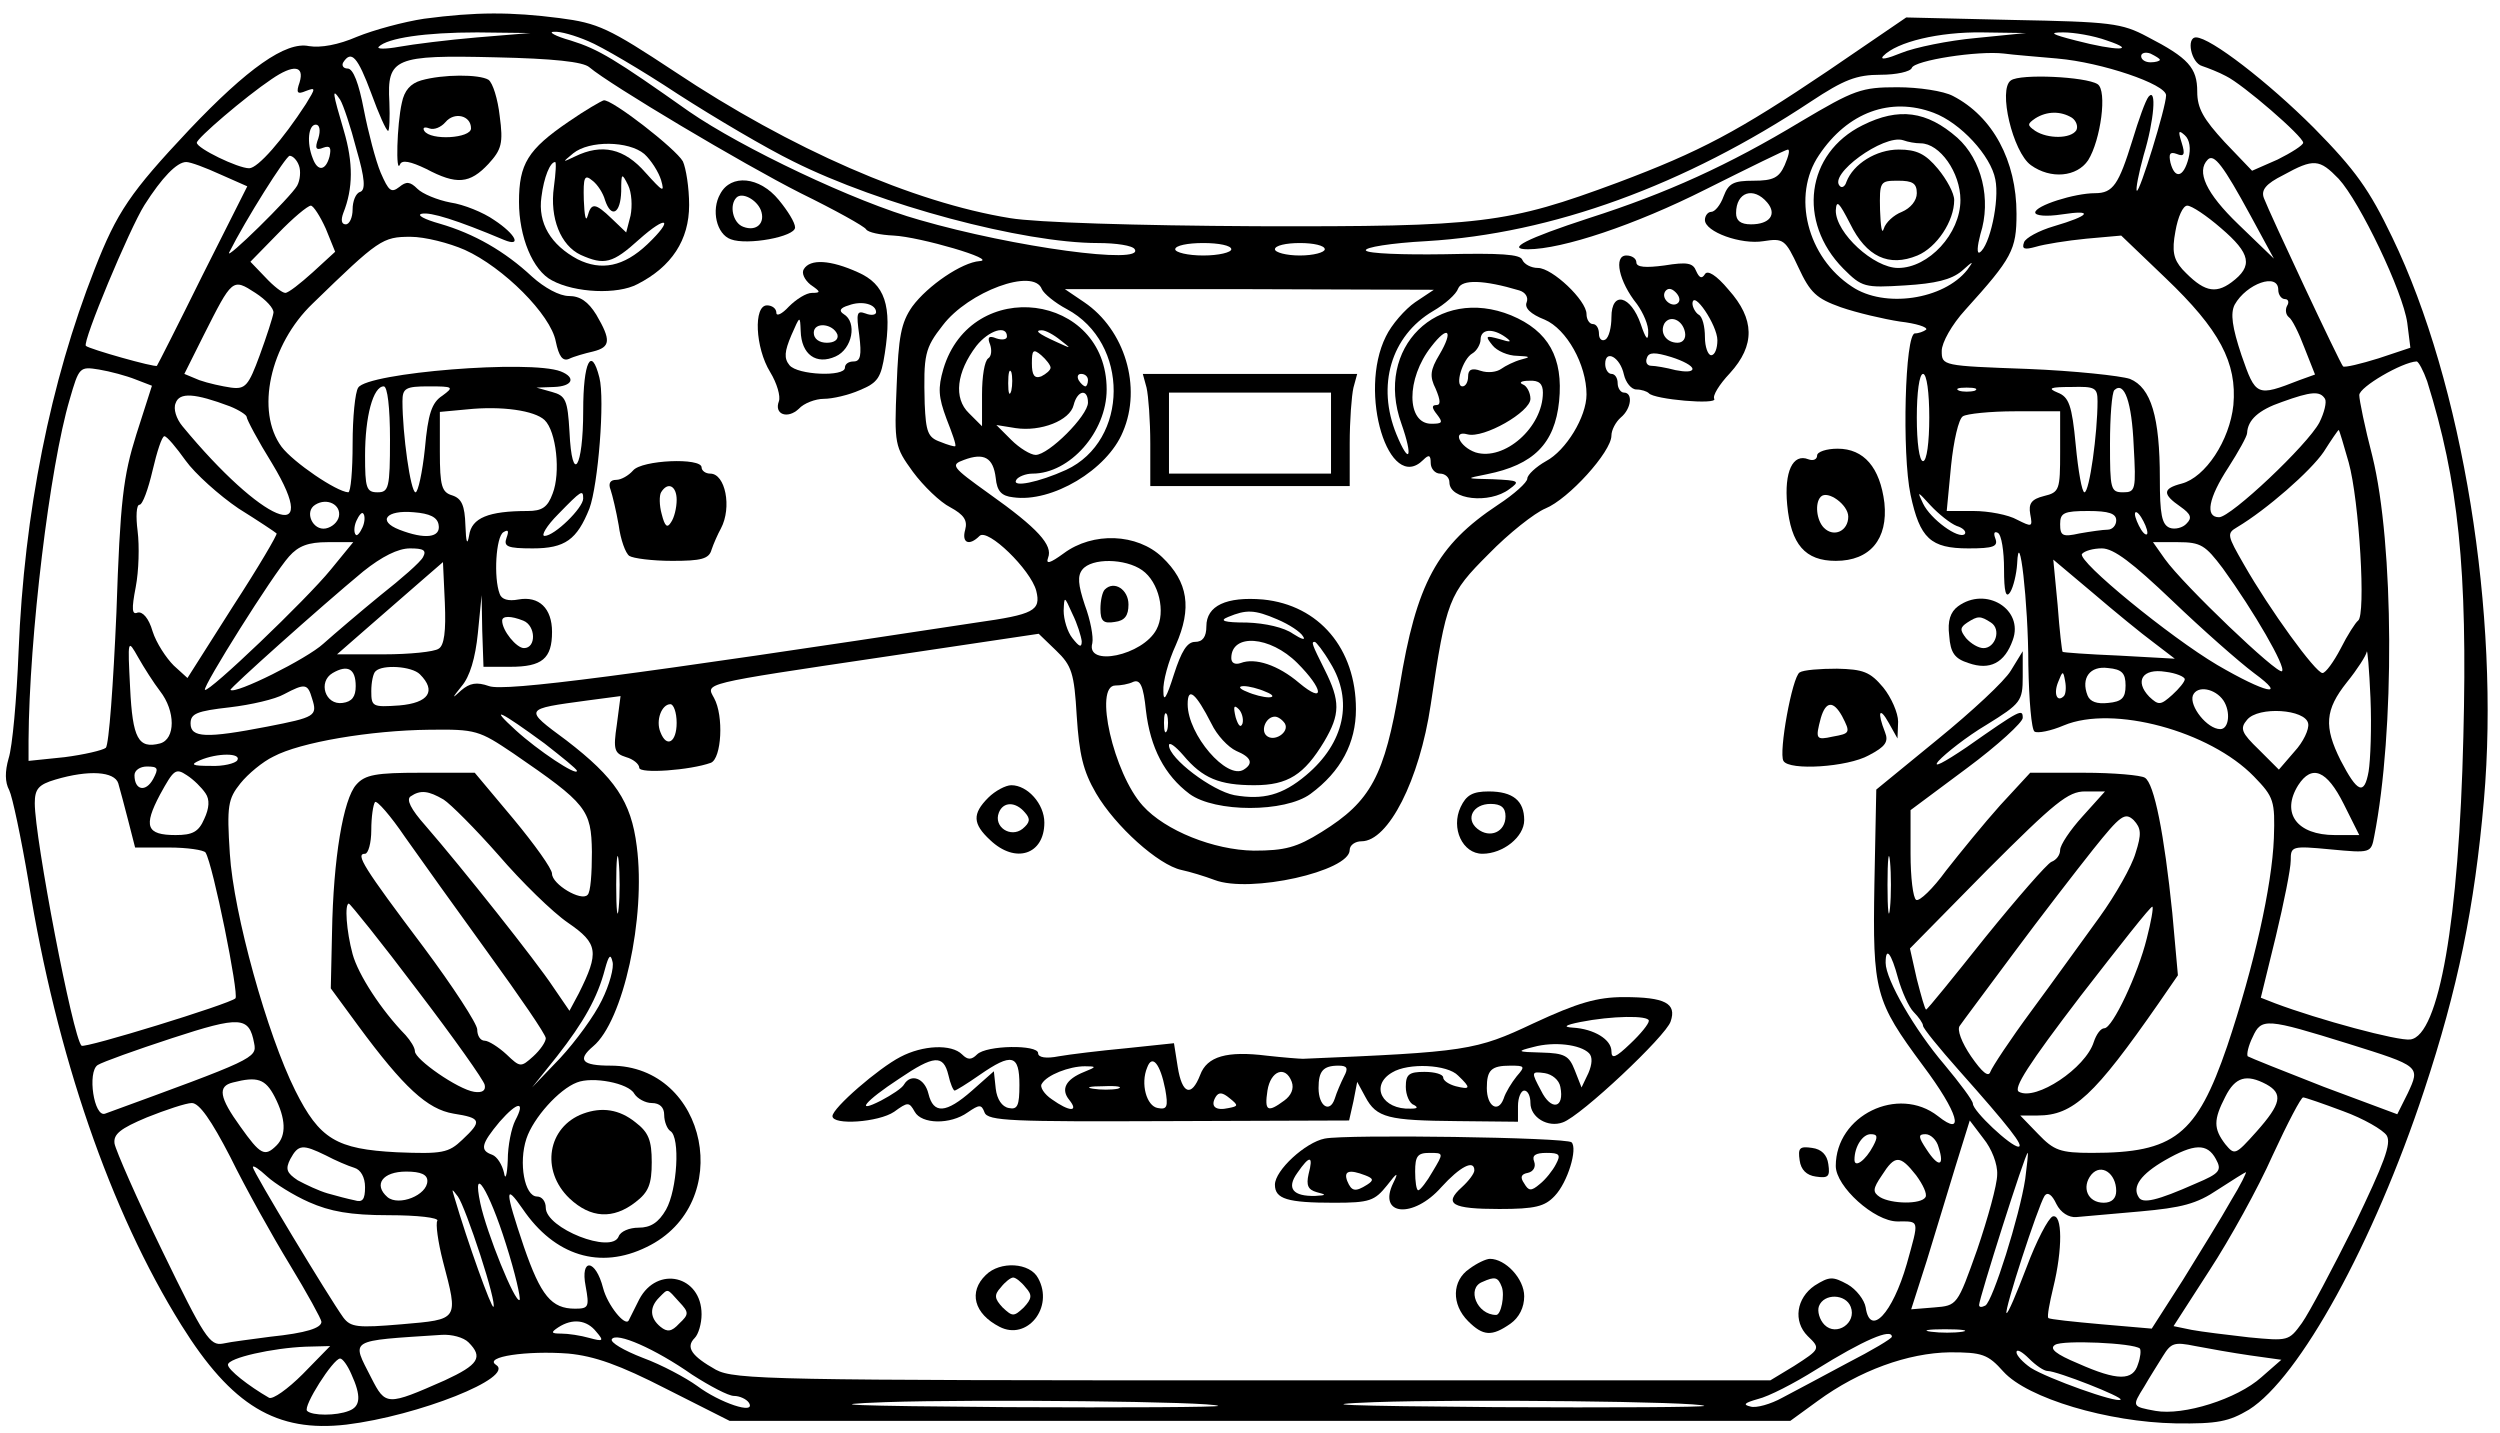 <?xml version="1.0" encoding="UTF-8" standalone="yes"?>
<svg version="1.0" xmlns="http://www.w3.org/2000/svg" width="300pt" height="172pt" viewBox="0 0 400 230" preserveAspectRatio="xMidYMid meet">
  <g transform="translate(0,230) scale(0.1,-0.1)" fill="#000000" stroke="none">
    <path d="M675 2270 c-33 -5 -81 -18 -108 -29 -30 -13 -58 -18 -77 -15 -37 8
-99 -36 -192 -134 -95 -101 -116 -132 -152 -224 -71 -181 -113 -390 -122 -613
-3 -77 -10 -154 -16 -172 -6 -21 -6 -38 1 -51 5 -10 19 -76 31 -147 45 -278
131 -528 245 -711 81 -130 153 -173 265 -160 115 14 272 76 240 96 -20 13 50
23 116 18 42 -4 82 -18 158 -57 l101 -51 851 0 851 0 44 32 c67 49 145 77 212
78 52 0 61 -3 86 -31 39 -43 168 -81 276 -83 68 -1 86 3 118 22 81 51 200 267
281 512 54 163 81 294 96 466 26 297 -34 669 -147 903 -37 77 -59 108 -126
176 -73 73 -166 145 -189 145 -16 0 -8 -41 10 -46 9 -3 27 -10 38 -16 27 -13
124 -97 124 -107 0 -4 -19 -16 -41 -27 l-41 -18 -44 46 c-34 37 -44 54 -44 81
0 38 -14 54 -80 88 -41 22 -59 24 -216 27 l-171 4 -126 -86 c-144 -97 -204
-129 -337 -179 -178 -66 -217 -71 -580 -70 -192 1 -354 6 -395 13 -155 25
-352 111 -538 235 -106 70 -123 78 -185 86 -78 10 -134 10 -217 -1z m85 -30
c-47 -4 -103 -11 -125 -15 -22 -4 -37 -4 -33 0 14 14 74 23 158 23 l85 -1 -85
-7z m178 -6 c20 -8 85 -46 144 -85 59 -38 142 -87 185 -108 140 -70 369 -131
489 -131 29 0 56 -4 59 -10 16 -25 -193 3 -345 47 -104 29 -286 116 -370 174
-119 84 -145 100 -190 114 -25 7 -37 14 -27 14 10 1 34 -6 55 -15z m2227 5
c-44 -4 -98 -15 -120 -24 -22 -9 -35 -12 -29 -5 22 23 90 39 159 38 l70 -1
-80 -8z m210 -4 c51 -17 15 -17 -50 0 -39 10 -44 13 -20 13 17 0 48 -5 70 -13z
m-79 -29 c70 -6 174 -41 174 -59 0 -19 -43 -158 -47 -153 -2 2 3 28 11 57 17
56 21 109 8 94 -5 -6 -16 -37 -26 -70 -22 -71 -31 -85 -60 -85 -33 0 -96 -20
-96 -31 0 -5 17 -7 43 -3 52 8 45 -2 -13 -19 -24 -7 -46 -19 -48 -26 -4 -11 1
-12 19 -7 13 4 50 10 81 13 l56 5 71 -68 c87 -83 115 -136 109 -204 -6 -57
-45 -116 -83 -126 -31 -8 -31 -17 -2 -37 17 -12 19 -18 10 -27 -6 -7 -19 -10
-27 -7 -13 5 -16 22 -16 79 0 99 -14 146 -48 160 -15 5 -89 13 -164 16 -137 5
-138 5 -138 29 0 13 16 42 38 66 75 83 82 96 82 154 0 85 -38 156 -102 189
-15 8 -55 14 -89 14 -58 0 -69 -4 -155 -55 -116 -70 -215 -115 -340 -155 -101
-33 -134 -50 -98 -50 55 0 172 39 285 96 70 35 129 64 132 64 4 0 1 -11 -5
-25 -9 -20 -18 -25 -50 -25 -32 0 -40 -4 -48 -25 -5 -14 -14 -25 -20 -25 -5 0
-10 -6 -10 -13 0 -19 58 -40 94 -34 32 5 35 3 56 -42 19 -41 29 -50 68 -64 26
-9 69 -19 95 -23 26 -3 45 -9 42 -13 -4 -3 -12 -6 -18 -6 -16 0 -21 -193 -7
-259 15 -70 32 -86 93 -86 40 0 48 3 43 16 -3 8 -2 12 4 9 6 -3 10 -30 10 -58
0 -37 3 -48 10 -37 5 8 10 29 11 45 3 66 18 -62 18 -162 1 -56 5 -104 10 -107
5 -3 26 1 47 10 79 33 234 -9 305 -82 32 -33 34 -39 32 -99 -3 -77 -32 -206
-75 -334 -49 -143 -85 -171 -217 -171 -51 0 -61 4 -86 30 l-29 30 28 0 c57 0
91 32 194 180 l31 45 -9 100 c-13 127 -29 208 -44 217 -6 4 -50 8 -98 8 l-86
0 -48 -52 c-26 -29 -65 -77 -87 -105 -21 -29 -43 -50 -48 -47 -5 3 -9 36 -9
74 l0 70 90 67 c50 37 90 74 90 81 0 15 -3 14 -90 -47 -37 -25 -56 -35 -45
-22 11 12 45 39 77 58 55 34 58 38 58 77 l0 41 -19 -31 c-10 -17 -63 -66 -117
-110 l-99 -81 -3 -151 c-3 -174 1 -188 78 -292 57 -76 68 -116 24 -81 -64 50
-164 1 -164 -80 0 -33 62 -89 99 -89 36 0 35 4 15 -68 -23 -80 -59 -118 -66
-70 -2 12 -15 29 -29 37 -24 13 -29 13 -53 -2 -29 -20 -35 -57 -11 -81 21 -20
20 -21 -22 -48 l-38 -23 -830 0 c-770 0 -832 1 -862 17 -39 22 -49 36 -34 51
6 6 11 23 11 38 0 62 -71 79 -100 24 -8 -16 -16 -32 -17 -34 -6 -10 -34 25
-41 52 -12 47 -37 49 -28 3 6 -33 5 -36 -17 -36 -38 0 -55 21 -82 99 -31 92
-31 103 -2 61 51 -75 124 -98 199 -61 143 69 98 291 -58 291 -46 0 -54 9 -28
31 48 40 85 206 70 321 -9 72 -35 110 -113 170 -69 51 -69 50 34 64 l53 7 -6
-46 c-6 -40 -4 -46 15 -52 11 -3 21 -11 21 -17 0 -10 82 -4 115 8 17 7 21 75
5 104 -13 24 -23 22 273 66 l248 37 28 -27 c25 -24 29 -36 33 -105 4 -61 10
-88 31 -124 31 -53 100 -115 137 -123 14 -3 37 -10 53 -16 57 -22 217 14 217
48 0 8 9 14 19 14 43 0 93 98 111 219 25 169 29 178 93 242 32 33 74 66 91 73
37 15 106 91 106 117 0 9 7 22 15 29 17 14 20 40 5 40 -5 0 -10 7 -10 15 0 8
-4 15 -10 15 -5 0 -10 7 -10 16 0 24 24 11 30 -17 3 -13 12 -24 20 -24 8 0 17
-3 20 -6 8 -10 111 -19 105 -9 -3 5 8 23 25 41 41 45 40 87 -2 134 -20 24 -34
32 -38 25 -5 -8 -9 -6 -14 5 -5 13 -14 15 -51 9 -30 -4 -45 -3 -45 5 0 6 -7
11 -16 11 -21 0 -12 -42 17 -78 10 -14 19 -34 18 -46 0 -14 -4 -10 -12 14 -16
46 -47 54 -47 11 0 -16 -4 -33 -10 -36 -5 -3 -10 1 -10 9 0 9 -4 16 -10 16 -5
0 -10 7 -10 16 0 22 -55 74 -78 74 -11 0 -22 6 -25 13 -3 9 -35 11 -125 9 -66
-1 -123 1 -126 6 -3 5 41 12 97 15 202 12 415 90 617 224 53 35 73 43 112 43
25 0 48 5 50 11 4 12 106 28 148 23 14 -2 53 -5 86 -8z m164 -2 c0 -2 -7 -4
-15 -4 -8 0 -15 4 -15 10 0 5 7 7 15 4 8 -4 15 -8 15 -10z m-2870 -54 c12 -33
24 -60 27 -60 2 0 3 21 2 46 -4 71 8 76 171 72 91 -2 140 -7 150 -16 33 -28
246 -155 339 -202 55 -27 102 -53 105 -58 3 -5 23 -9 44 -10 42 -2 169 -39
138 -41 -28 -2 -83 -39 -108 -73 -18 -26 -22 -48 -25 -127 -4 -94 -3 -98 26
-138 17 -23 44 -49 60 -57 22 -12 28 -21 24 -36 -6 -21 6 -27 23 -10 13 13 82
-54 91 -88 8 -32 -4 -38 -96 -51 -558 -85 -757 -111 -782 -102 -20 7 -31 5
-45 -7 -15 -14 -15 -13 1 7 13 15 22 45 26 85 l6 61 1 -57 2 -58 43 0 c51 0
67 13 67 56 0 38 -21 58 -54 52 -16 -3 -27 0 -30 9 -10 26 -6 92 6 99 8 5 9 2
5 -9 -5 -14 1 -17 42 -17 52 0 71 14 91 64 14 38 25 175 16 210 -13 52 -26 25
-26 -53 0 -93 -18 -120 -22 -34 -3 51 -6 58 -28 64 l-25 7 28 1 c30 1 36 15
11 25 -49 19 -310 -2 -325 -26 -5 -7 -9 -48 -9 -90 0 -43 -3 -78 -7 -78 -19 1
-88 48 -107 73 -42 57 -19 164 50 230 106 103 112 107 157 107 23 0 62 -10 87
-21 62 -28 138 -104 146 -147 5 -24 11 -32 21 -28 8 4 26 9 39 12 28 7 29 18
5 59 -13 21 -26 30 -44 30 -15 0 -39 13 -59 31 -44 41 -93 69 -148 85 -25 7
-38 14 -29 16 14 3 56 -10 132 -42 29 -12 19 9 -16 32 -17 12 -49 25 -70 28
-21 4 -45 14 -53 22 -12 12 -18 12 -29 3 -13 -10 -17 -7 -30 23 -8 19 -20 65
-27 101 -8 42 -17 66 -26 66 -7 0 -10 5 -7 10 13 20 23 9 45 -50z m-115 18
c-6 -17 -4 -20 10 -14 16 6 16 5 0 -21 -37 -57 -77 -103 -91 -103 -18 0 -84
32 -84 41 0 7 77 73 120 102 35 24 53 22 45 -5z m91 -107 c14 -48 15 -66 6
-69 -7 -2 -12 -15 -12 -28 0 -13 -5 -24 -11 -24 -7 0 -8 7 -4 18 16 40 16 81
1 132 -18 61 -20 71 -6 50 5 -8 17 -44 26 -79z m2531 58 c43 -16 92 -69 99
-107 7 -34 -9 -107 -25 -117 -5 -3 -4 10 1 29 18 56 2 120 -37 155 -49 43 -94
49 -152 20 -91 -45 -105 -155 -31 -230 30 -30 34 -31 99 -27 49 3 74 9 91 23
19 17 20 17 9 2 -38 -48 -133 -62 -185 -27 -72 47 -97 146 -53 211 46 69 115
94 184 68z m-2592 -41 c-6 -16 -4 -20 8 -15 11 4 13 0 10 -14 -6 -23 -19 -25
-27 -3 -10 25 -7 54 5 54 6 0 8 -9 4 -22z m3001 -32 c-8 -31 -22 -34 -29 -7
-3 14 -1 18 10 14 12 -5 14 -1 8 18 -6 19 -5 21 5 12 8 -7 10 -22 6 -37z
m-430 24 c31 0 64 -47 64 -91 0 -54 -51 -109 -100 -109 -39 0 -100 56 -100 92
1 18 5 14 23 -21 26 -53 62 -70 108 -51 31 13 59 55 59 89 0 11 -12 33 -26 50
-20 24 -34 31 -63 31 -36 0 -73 -23 -84 -52 -2 -7 -7 -10 -10 -7 -21 18 70 84
101 74 8 -3 20 -5 28 -5z m-2602 -36 c3 -8 2 -23 -3 -32 -10 -18 -117 -123
-109 -107 26 52 91 155 97 155 5 0 12 -7 15 -16z m3131 -79 l38 -70 -57 55
c-52 50 -68 85 -49 104 10 10 25 -10 68 -89z m-3257 65 l43 -19 -72 -143 c-39
-79 -72 -144 -73 -145 -3 -3 -109 27 -114 32 -6 6 70 188 94 226 28 44 52 69
67 69 7 0 31 -9 55 -20z m3399 -7 c34 -37 103 -181 110 -231 l5 -40 -51 -17
c-29 -9 -54 -15 -57 -13 -5 5 -118 246 -127 270 -5 13 3 23 31 37 49 27 58 26
89 -6z m-677 -23 c0 -12 -10 -24 -24 -30 -13 -5 -26 -17 -29 -27 -3 -10 -5 3
-6 30 -1 46 0 47 29 47 23 0 30 -4 30 -20z m-240 -15 c16 -19 4 -35 -26 -35
-17 0 -24 6 -24 18 0 34 28 43 50 17z m-2313 -42 l15 -37 -36 -33 c-20 -18
-39 -33 -44 -33 -5 0 -19 11 -32 25 l-24 25 44 45 c24 25 48 45 53 45 4 0 15
-17 24 -37z m3041 1 c48 -41 52 -61 17 -87 -27 -20 -46 -14 -79 21 -14 16 -17
29 -11 61 4 23 12 41 19 41 7 0 31 -16 54 -36z m-1588 -34 c0 -5 -20 -10 -45
-10 -25 0 -45 5 -45 10 0 6 20 10 45 10 25 0 45 -4 45 -10z m150 0 c0 -5 -18
-10 -40 -10 -22 0 -40 5 -40 10 0 6 18 10 40 10 22 0 40 -4 40 -10z m-1687
-102 c-1 -7 -11 -38 -22 -68 -18 -49 -23 -55 -46 -52 -14 2 -37 7 -51 12 l-24
10 31 62 c46 91 46 92 83 68 17 -11 30 -25 29 -32z m1233 38 c3 -7 21 -22 40
-32 101 -54 100 -211 -1 -258 -44 -20 -88 -29 -80 -16 3 5 15 10 26 10 60 0
119 67 119 135 0 155 -217 183 -262 33 -9 -31 -8 -45 5 -80 9 -23 16 -42 14
-44 -1 -1 -12 2 -24 7 -20 7 -23 16 -25 61 -2 79 0 89 29 126 41 54 146 93
159 58z m766 -2 c10 -3 15 -11 12 -19 -4 -9 6 -19 29 -28 35 -15 67 -72 67
-120 0 -36 -33 -90 -65 -107 -16 -9 -30 -22 -30 -28 0 -6 -21 -25 -47 -42 -98
-65 -131 -126 -158 -292 -24 -143 -46 -184 -125 -233 -40 -25 -59 -30 -109
-30 -64 1 -142 32 -178 72 -47 52 -79 193 -44 193 8 0 21 2 29 6 11 4 16 -7
20 -46 7 -60 30 -104 70 -134 41 -30 153 -30 194 0 49 36 73 82 73 136 0 97
-59 167 -149 176 -59 5 -91 -10 -91 -43 0 -17 -6 -25 -18 -25 -13 0 -22 -15
-34 -52 -12 -38 -17 -46 -17 -27 -1 15 8 48 20 74 26 59 20 101 -22 141 -40
38 -111 41 -158 6 -22 -16 -29 -18 -25 -7 8 20 -16 47 -95 103 -60 43 -62 46
-40 54 32 12 47 4 51 -29 2 -21 9 -29 28 -31 62 -9 151 44 176 105 31 72 3
164 -62 208 l-31 21 296 0 296 -1 -30 -20 c-16 -11 -38 -36 -47 -55 -45 -90 5
-253 60 -198 9 9 12 8 12 -5 0 -9 7 -17 15 -17 8 0 15 -6 15 -14 0 -28 64 -35
96 -11 18 13 16 14 -26 16 -45 1 -45 1 -10 8 75 15 109 49 116 117 7 70 -17
113 -77 138 -118 48 -220 -52 -176 -174 19 -54 13 -68 -8 -17 -32 78 -9 158
59 198 19 11 37 27 40 36 6 15 41 14 98 -3z m1218 1 c0 -8 5 -15 11 -15 5 0 7
-5 3 -11 -3 -6 -2 -14 3 -18 5 -3 16 -25 25 -49 l17 -43 -25 -9 c-69 -27 -70
-26 -93 40 -15 45 -18 67 -11 81 19 34 70 52 70 24z m-963 -21 c-9 -9 -28 6
-21 18 4 6 10 6 17 -1 6 -6 8 -13 4 -17z m63 -60 c0 -13 -4 -24 -10 -24 -5 0
-10 13 -10 29 0 17 -4 33 -10 36 -5 3 -10 12 -10 18 1 23 40 -35 40 -59z m-52
13 c2 -10 -3 -17 -12 -17 -18 0 -29 16 -21 31 9 14 29 6 33 -14z m-1088 -7 c0
-5 -8 -6 -17 -3 -12 5 -15 2 -10 -10 3 -9 2 -19 -3 -22 -6 -4 -10 -29 -10 -58
l0 -51 -21 21 c-25 24 -20 66 12 108 20 25 49 34 49 15z m86 -6 c18 -14 18
-14 -6 -3 -31 14 -36 19 -24 19 6 0 19 -7 30 -16z m608 -23 c-15 -25 -16 -35
-6 -55 8 -19 8 -26 1 -26 -8 0 -7 -5 1 -15 10 -13 9 -15 -9 -15 -40 0 -41 72
0 124 27 35 36 26 13 -13z m106 28 c11 -8 9 -9 -10 -3 -22 6 -23 5 -11 -10 7
-9 25 -17 40 -17 21 -1 22 -2 6 -6 -11 -3 -25 -10 -32 -15 -7 -5 -21 -7 -33
-3 -14 5 -20 2 -20 -9 0 -9 -4 -16 -9 -16 -13 0 0 44 16 53 7 4 13 15 13 22 0
17 19 19 40 4z m-730 -49 c0 -4 -7 -10 -15 -14 -11 -4 -15 2 -15 21 0 21 2 24
15 13 8 -7 15 -16 15 -20z m1030 -2 c0 -5 -12 -5 -27 -2 -15 4 -33 7 -39 7 -7
0 -10 6 -7 13 3 9 13 9 39 1 19 -6 34 -14 34 -19z m1179 -20 c50 -160 65 -301
58 -571 -7 -293 -39 -479 -85 -485 -19 -3 -148 32 -217 58 l-23 9 24 98 c13
54 24 109 24 122 0 23 1 24 64 18 64 -6 65 -6 70 21 33 168 32 468 -3 610 -12
46 -21 90 -21 98 0 13 69 53 92 54 3 0 11 -15 17 -32z m-3677 3 l26 -10 -25
-78 c-21 -67 -26 -106 -32 -286 -5 -115 -12 -212 -17 -217 -5 -4 -35 -11 -66
-15 l-58 -6 0 33 c1 166 34 439 66 547 15 52 16 53 47 48 18 -3 44 -10 59 -16z
m1405 -18 c-3 -10 -5 -4 -5 12 0 17 2 24 5 18 2 -7 2 -21 0 -30z m123 17 c0
-5 -2 -10 -4 -10 -3 0 -8 5 -11 10 -3 6 -1 10 4 10 6 0 11 -4 11 -10z m1350
-60 c0 -40 -4 -70 -10 -70 -6 0 -10 30 -10 70 0 40 4 70 10 70 6 0 10 -30 10
-70z m-620 40 c0 -56 -62 -110 -108 -96 -26 9 -38 36 -13 29 26 -7 101 36 101
57 0 10 -6 21 -12 23 -7 3 -3 6 10 6 16 1 22 -5 22 -19z m-1850 -75 c0 -78 -2
-85 -20 -85 -18 0 -20 7 -20 59 0 63 13 111 30 111 6 0 10 -34 10 -85z m84 70
c-17 -11 -23 -29 -28 -85 -4 -38 -11 -70 -15 -70 -8 0 -21 94 -21 146 0 21 5
24 42 24 40 0 41 -1 22 -15z m2459 8 c-7 -2 -19 -2 -25 0 -7 3 -2 5 12 5 14 0
19 -2 13 -5z m197 -17 c0 -51 -13 -146 -21 -146 -4 0 -10 34 -14 76 -6 64 -11
77 -29 84 -17 7 -12 9 22 9 38 1 42 -1 42 -23z m58 -71 c4 -71 3 -75 -17 -75
-20 0 -21 5 -21 78 0 43 3 82 7 86 16 15 28 -19 31 -89z m-3055 63 c15 -6 27
-14 27 -17 0 -4 18 -38 41 -75 82 -136 -16 -95 -144 60 -10 12 -15 28 -11 37
6 18 31 16 87 -5z m1377 6 c0 -21 -63 -84 -84 -84 -8 0 -26 11 -39 24 l-24 24
31 -5 c40 -6 87 12 93 37 6 24 23 27 23 4z m1985 6 c3 -5 -1 -22 -9 -38 -19
-36 -142 -152 -161 -152 -23 0 -17 31 15 80 16 25 30 50 30 55 1 21 18 37 56
50 47 17 61 18 69 5z m-2857 -34 c19 -18 26 -85 13 -118 -8 -22 -17 -28 -40
-28 -63 0 -90 -11 -94 -39 -3 -17 -5 -12 -6 16 -1 32 -6 43 -21 48 -17 5 -20
15 -20 70 l0 64 43 4 c57 6 109 -2 125 -17z m2432 -51 c0 -61 -1 -65 -26 -71
-20 -5 -25 -12 -22 -29 4 -21 3 -21 -21 -9 -14 8 -46 14 -70 14 l-43 0 7 73
c4 39 12 75 19 79 6 4 44 8 84 8 l72 0 0 -65z m463 -17 c17 -61 28 -246 15
-254 -4 -3 -17 -23 -28 -45 -11 -21 -24 -39 -29 -39 -11 0 -85 102 -126 174
-27 47 -28 50 -11 60 47 28 118 90 139 121 12 19 23 35 24 35 1 0 8 -24 16
-52z m-3471 3 c15 -21 54 -56 85 -77 32 -20 59 -38 61 -40 2 -1 -29 -54 -70
-117 l-73 -115 -22 20 c-12 12 -28 36 -34 55 -6 21 -16 32 -24 30 -9 -4 -10 5
-3 41 5 26 6 66 3 90 -3 23 -2 42 3 42 5 0 14 25 21 55 7 30 15 55 19 55 4 0
19 -18 34 -39z m638 -61 c0 -15 -46 -60 -62 -60 -6 0 3 16 22 35 37 38 40 40
40 25z m2204 -44 c10 -3 16 -9 13 -13 -10 -9 -55 24 -67 49 -10 21 -9 20 12
-3 13 -14 32 -29 42 -33z m-2596 15 c-2 -9 -11 -17 -21 -19 -21 -4 -35 27 -17
38 19 12 42 0 38 -19z m38 -17 c-4 -9 -9 -15 -11 -12 -3 3 -3 13 1 22 4 9 9
15 11 12 3 -3 3 -13 -1 -22z m122 4 c4 -21 -22 -24 -63 -8 -36 14 -21 32 23
28 26 -2 38 -8 40 -20z m2692 7 c0 -8 -6 -15 -14 -15 -7 0 -28 -3 -45 -6 -27
-6 -31 -4 -31 15 0 18 6 21 45 21 33 0 45 -4 45 -15z m50 -20 c0 -5 -5 -3 -10
5 -5 8 -10 20 -10 25 0 6 5 3 10 -5 5 -8 10 -19 10 -25z m-2915 -59 c-39 -48
-196 -198 -202 -193 -4 5 109 185 135 214 15 17 31 23 62 23 l41 0 -36 -44z
m3036 2 c50 -69 102 -159 95 -165 -6 -7 -158 138 -188 180 l-19 27 40 0 c37 0
44 -5 72 -42z m-2888 18 c-4 -8 -35 -35 -68 -61 -33 -27 -74 -62 -92 -78 -26
-24 -142 -82 -149 -74 -2 2 143 132 213 190 30 24 56 37 75 37 22 0 27 -3 21
-14z m2807 -70 c48 -46 107 -98 131 -116 56 -41 18 -32 -59 13 -76 45 -224
166 -217 178 4 5 18 9 32 9 19 0 49 -23 113 -84z m-2782 -77 c-7 -5 -47 -9
-88 -9 l-75 0 55 48 c30 26 68 59 85 74 l30 26 3 -65 c2 -46 -1 -69 -10 -74z
m1129 126 c27 -19 38 -67 23 -95 -22 -42 -114 -61 -103 -22 2 10 -3 37 -12 61
-11 33 -12 47 -4 57 15 19 69 18 96 -1z m1623 -116 l34 -26 -90 5 c-49 2 -90
5 -90 6 -1 0 -5 34 -8 75 l-7 73 63 -53 c35 -30 79 -66 98 -80z m-1720 2 c0
-11 -4 -9 -15 5 -8 10 -14 30 -14 44 1 24 1 24 14 -5 8 -16 14 -36 15 -44z
m314 35 c19 -8 37 -20 41 -27 5 -7 -2 -5 -16 4 -14 10 -44 17 -74 18 -37 0
-45 3 -30 9 29 12 42 12 79 -4z m-1210 -2 c20 -8 21 -44 1 -44 -12 0 -35 28
-35 44 0 8 14 8 34 0z m-583 -113 c25 -32 25 -77 0 -84 -35 -9 -44 8 -48 89
-4 79 -4 79 13 49 9 -16 25 -41 35 -54z m1825 45 c42 -42 45 -67 3 -32 -34 29
-71 41 -94 32 -9 -3 -15 0 -15 8 0 40 62 36 106 -8z m53 0 c37 -60 23 -128
-39 -180 -38 -32 -69 -40 -115 -32 -36 7 -105 59 -105 80 0 6 10 -1 23 -16 31
-37 58 -48 114 -48 54 0 80 17 112 70 26 44 26 65 1 115 -21 42 -22 45 -16 45
2 0 14 -15 25 -34z m1666 -174 c-7 -39 -18 -34 -45 18 -27 54 -25 81 10 125
17 21 31 43 32 49 1 6 4 -27 6 -74 2 -47 0 -100 -3 -118z m-3230 137 c0 -17
-6 -25 -21 -27 -28 -4 -40 34 -16 48 24 14 37 7 37 -21z m103 19 c27 -27 14
-46 -33 -50 -43 -3 -45 -2 -45 23 0 14 3 29 7 32 11 11 58 8 71 -5z m2737 -18
c0 -20 -6 -26 -28 -28 -18 -2 -29 2 -33 12 -11 28 4 48 33 44 22 -2 28 -8 28
-28z m95 10 c0 -4 -9 -15 -20 -25 -19 -17 -22 -17 -37 -3 -24 25 -11 46 26 40
17 -2 31 -8 31 -12z m-194 -27 c-11 -11 -17 4 -9 23 7 18 8 18 11 1 2 -10 1
-21 -2 -24z m-2811 -4 c9 -28 5 -30 -72 -45 -98 -19 -123 -18 -123 5 0 16 10
20 63 26 34 4 73 13 87 21 34 18 38 17 45 -7z m1530 11 c13 -5 14 -9 5 -9 -8
0 -24 4 -35 9 -13 5 -14 9 -5 9 8 0 24 -4 35 -9z m1537 -14 c12 -18 9 -46 -5
-46 -21 0 -50 37 -44 54 7 17 36 11 49 -8z m-1624 -37 c9 -19 27 -38 40 -44
24 -10 28 -20 12 -30 -27 -17 -90 56 -90 105 0 29 13 18 38 -31z m-858 1 c0
-31 -16 -41 -26 -15 -8 19 2 45 16 45 5 0 10 -13 10 -30z m908 -1 c-3 -8 -7
-3 -11 10 -4 17 -3 21 5 13 5 -5 8 -16 6 -23z m-1120 -32 c28 -22 52 -41 52
-44 0 -9 -63 33 -98 65 -45 41 -25 31 46 -21z m999 21 c-3 -7 -5 -2 -5 12 0
14 2 19 5 13 2 -7 2 -19 0 -25z m1831 11 c2 -9 -8 -30 -22 -45 l-25 -29 -32
32 c-28 27 -31 34 -19 48 18 22 94 17 98 -6z m-1642 0 c8 -14 -18 -31 -30 -19
-9 9 0 30 14 30 5 0 12 -5 16 -11z m-1238 -48 c118 -81 125 -90 126 -158 0
-34 -2 -65 -7 -69 -10 -11 -57 17 -57 34 0 8 -28 47 -62 88 l-62 74 -87 0
c-71 0 -89 -3 -103 -19 -21 -23 -37 -119 -39 -237 l-2 -90 44 -60 c73 -99 111
-134 153 -141 45 -7 46 -12 14 -42 -22 -21 -32 -23 -105 -20 -97 5 -124 21
-163 99 -45 90 -99 284 -105 380 -5 77 -3 88 17 113 12 15 36 35 53 43 43 23
156 42 250 43 75 1 80 -1 135 -38z m-443 -11 c-3 -5 -23 -10 -43 -9 -30 0 -33
2 -17 9 28 12 67 12 60 0z m-135 -30 c-12 -22 -30 -18 -30 6 0 8 9 14 20 14
18 0 19 -3 10 -20z m84 -23 c7 -10 6 -24 -2 -41 -9 -21 -19 -26 -46 -26 -47 0
-52 14 -25 65 22 40 25 43 43 31 11 -7 24 -20 30 -29z m-140 16 c3 -10 10 -37
16 -60 l11 -43 54 0 c30 0 56 -4 59 -8 12 -19 54 -228 48 -234 -9 -9 -243 -81
-247 -76 -14 14 -75 333 -75 389 0 23 6 30 33 38 54 16 95 13 101 -6z m3571
-33 l25 -50 -39 0 c-61 0 -87 35 -59 80 22 34 46 24 73 -30z m-3049 7 c11 -7
51 -47 88 -89 37 -43 87 -92 112 -109 48 -33 50 -47 17 -113 l-15 -28 -26 38
c-27 41 -146 191 -205 259 -24 27 -31 42 -24 47 16 11 29 9 53 -5z m2630 -27
c-20 -22 -36 -46 -36 -54 0 -8 -6 -16 -14 -19 -7 -3 -55 -58 -106 -121 -51
-64 -93 -116 -95 -116 -2 0 -8 22 -15 49 l-11 49 124 126 c109 109 130 126
157 126 l32 0 -36 -40z m-2558 -220 c50 -69 92 -130 92 -136 0 -6 -9 -19 -20
-29 -20 -18 -21 -18 -43 3 -13 12 -29 22 -35 22 -7 0 -12 8 -12 18 0 9 -39 69
-86 132 -97 129 -110 150 -94 150 5 0 10 17 10 38 0 21 3 41 6 45 3 3 25 -22
48 -56 24 -34 84 -118 134 -187z m2643 161 c-6 -21 -32 -67 -58 -103 -27 -37
-75 -104 -109 -150 -34 -46 -63 -90 -66 -98 -3 -9 -13 -1 -31 25 -15 22 -23
43 -18 49 4 6 43 58 86 116 43 58 101 133 128 167 44 55 51 60 65 47 12 -13
13 -22 3 -53z m-2434 -88 c-2 -21 -4 -4 -4 37 0 41 2 58 4 38 2 -21 2 -55 0
-75z m2040 0 c-2 -21 -4 -4 -4 37 0 41 2 58 4 38 2 -21 2 -55 0 -75z m-2363
-132 c58 -76 107 -145 108 -152 2 -9 -4 -13 -17 -11 -26 4 -95 52 -95 65 0 6
-7 17 -15 26 -39 40 -76 97 -85 130 -10 37 -13 81 -6 81 2 0 52 -62 110 -139z
m2775 83 c-14 -57 -55 -144 -68 -144 -6 0 -13 -10 -17 -22 -13 -42 -93 -95
-120 -80 -10 5 15 44 99 154 62 80 113 145 115 143 2 -1 -2 -24 -9 -51z
m-2479 -99 c-12 -25 -42 -66 -67 -93 l-45 -47 40 50 c43 55 65 94 77 140 6 22
9 25 12 12 3 -9 -5 -38 -17 -62z m2080 35 c6 -21 17 -46 25 -54 8 -8 15 -18
15 -22 0 -4 26 -36 58 -72 80 -90 105 -122 95 -122 -12 0 -73 57 -73 69 0 5
-21 33 -46 63 -47 55 -94 136 -94 163 0 27 9 16 20 -25z m-2638 -104 c5 -24
-1 -26 -239 -113 -18 -7 -29 67 -12 78 8 5 61 24 119 43 110 36 124 35 132 -8z
m3361 -1 c115 -36 115 -36 95 -79 l-17 -34 -118 44 c-64 25 -119 47 -122 49
-2 3 1 17 8 31 14 31 22 30 154 -11z m-3328 -85 c18 -35 19 -62 3 -78 -19 -19
-26 -15 -58 30 -34 47 -37 65 -12 71 39 10 52 6 67 -23z m577 5 c5 -8 18 -15
28 -15 13 0 20 -7 20 -19 0 -11 5 -23 10 -26 16 -10 11 -94 -7 -126 -12 -21
-25 -29 -44 -29 -15 0 -29 -6 -32 -14 -11 -29 -117 13 -117 46 0 10 -6 18 -14
18 -20 0 -30 54 -17 93 11 33 52 79 81 90 25 10 83 -1 92 -18z m2619 15 c27
-15 24 -31 -16 -76 -34 -38 -35 -38 -50 -20 -19 25 -19 39 0 76 16 32 34 37
66 20z m123 -43 c33 -12 64 -30 70 -39 8 -13 -4 -44 -52 -144 -35 -70 -72
-140 -84 -157 -21 -29 -22 -29 -85 -23 -35 4 -76 9 -92 12 l-29 6 58 90 c32
49 78 132 101 184 24 52 46 94 49 93 3 0 32 -10 64 -22z m-3390 -74 c24 -49
67 -126 95 -172 28 -46 51 -88 51 -92 0 -10 -24 -18 -82 -24 -29 -4 -63 -8
-76 -11 -21 -4 -30 10 -97 148 -41 84 -75 162 -77 173 -2 15 9 24 52 42 30 12
63 23 72 23 12 0 31 -27 62 -87z m457 59 c-6 -12 -12 -40 -12 -64 -1 -24 -4
-33 -6 -20 -3 13 -11 26 -19 29 -20 7 -18 17 12 53 29 33 42 34 25 2z m2378
-87 c0 -16 -15 -70 -32 -120 -32 -90 -32 -90 -69 -93 l-37 -3 25 78 c13 43 34
111 46 151 l23 74 22 -29 c13 -16 23 -41 22 -58z m-199 46 c-12 -23 -30 -36
-30 -22 0 21 13 41 26 41 11 0 12 -4 4 -19z m105 -2 c10 -31 0 -33 -19 -4 -14
21 -14 25 -2 25 8 0 18 -9 21 -21z m-2588 -13 c15 -8 36 -17 46 -20 10 -3 17
-15 17 -31 0 -20 -4 -25 -17 -21 -10 2 -29 7 -43 11 -14 4 -35 14 -48 21 -18
12 -20 18 -12 34 13 24 20 24 57 6z m3033 -6 c10 -18 6 -23 -32 -39 -63 -28
-86 -33 -92 -22 -11 17 4 37 42 59 47 27 68 28 82 2z m-306 -32 c-9 -59 -52
-196 -64 -203 -6 -3 -10 -3 -10 1 0 10 74 244 78 244 1 0 -1 -19 -4 -42z
m-175 6 c11 -15 18 -30 15 -35 -7 -12 -55 -11 -73 0 -12 8 -12 13 3 35 21 33
29 33 55 0z m-2579 -43 c34 -15 66 -21 128 -21 46 0 81 -4 78 -9 -3 -4 1 -34
9 -65 25 -95 26 -93 -66 -101 -71 -6 -82 -5 -94 11 -23 32 -145 234 -145 241
0 4 10 -3 23 -15 12 -11 42 -30 67 -41z m2900 18 c0 -12 -7 -19 -20 -19 -26 0
-36 25 -20 45 16 19 40 2 40 -26z m-2710 16 c0 -23 -46 -41 -64 -26 -23 20 -8
41 30 41 24 0 34 -5 34 -15z m2894 -32 c-15 -27 -50 -83 -77 -127 l-50 -78
-81 7 c-45 4 -83 8 -85 10 -2 3 2 24 8 49 15 61 15 119 -1 114 -7 -3 -26 -39
-42 -82 -16 -42 -30 -75 -32 -73 -4 4 50 170 61 188 5 7 12 2 19 -13 7 -14 20
-22 32 -21 10 1 56 5 102 9 67 6 91 12 125 35 23 15 44 28 45 28 2 1 -8 -20
-24 -46z m-2768 -69 c15 -47 24 -87 22 -90 -7 -6 -53 108 -63 155 -14 66 14
21 41 -65z m-41 -18 c14 -43 24 -81 21 -83 -3 -3 -41 102 -63 177 -4 13 -4 13
6 0 6 -8 22 -51 36 -94z m319 -75 c16 -17 16 -20 0 -35 -12 -13 -19 -14 -30
-5 -17 14 -18 31 -2 47 15 15 12 15 32 -7z m1880 -8 c10 -26 -23 -48 -42 -29
-8 8 -12 22 -9 30 8 21 43 20 51 -1z m-2013 -40 c13 -15 11 -16 -11 -10 -14 4
-34 7 -45 7 -17 0 -17 2 -5 10 23 15 46 12 61 -7z m2192 0 c-13 -2 -35 -2 -50
0 -16 2 -5 4 22 4 28 0 40 -2 28 -4z m-2397 -17 c24 -24 16 -36 -38 -61 -93
-41 -95 -41 -118 4 -32 63 -39 59 113 69 16 1 35 -4 43 -12z m359 -52 c28 -18
58 -34 67 -34 9 0 20 -5 24 -11 12 -20 -47 0 -83 27 -18 13 -57 34 -87 45 -31
12 -53 25 -50 30 7 12 69 -15 129 -57z m1925 61 c0 -3 -32 -22 -71 -42 -39
-21 -86 -46 -105 -56 -18 -10 -42 -17 -51 -14 -13 3 -9 6 12 12 17 4 58 25 93
47 77 48 122 67 122 53z m398 -19 c2 -3 1 -14 -3 -25 -8 -27 -33 -27 -96 1
-36 15 -47 24 -37 30 12 8 126 3 136 -6z m177 -11 l50 -7 -32 -28 c-39 -35
-125 -62 -170 -54 -38 7 -38 7 -18 39 8 14 22 36 30 49 13 21 18 23 52 16 21
-4 60 -11 88 -15z m-3125 -30 c-24 -24 -48 -41 -54 -38 -33 19 -66 45 -66 53
0 11 72 27 125 29 l39 1 -44 -45z m2800 5 c15 0 122 -42 117 -46 -6 -6 -117
34 -144 51 -13 9 -23 20 -23 25 0 6 9 1 20 -10 11 -11 24 -20 30 -20z m-2722
-5 c16 -35 15 -52 -4 -59 -20 -8 -59 -8 -67 0 -7 7 42 84 53 84 4 0 12 -11 18
-25z m1391 -51 c2 -2 -151 -3 -340 -2 -250 2 -303 4 -194 8 147 5 526 1 534
-6z m780 0 c2 -2 -148 -3 -335 -2 -243 2 -298 4 -194 8 142 5 521 1 529 -6z"/>
    <path d="M3221 2171 c-21 -14 3 -115 32 -136 32 -23 74 -19 92 8 20 32 31 112
15 122 -19 12 -124 17 -139 6z m98 -60 c7 -5 10 -14 7 -20 -9 -14 -46 -14 -66
-1 -13 9 -13 11 0 20 19 12 41 12 59 1z"/>
    <path d="M2910 1569 c0 -6 -6 -9 -14 -6 -25 10 -39 -20 -34 -73 6 -64 29 -90
78 -90 55 0 84 35 78 93 -7 57 -33 87 -75 87 -18 0 -33 -5 -33 -11z m50 -98
c0 -23 -23 -34 -39 -18 -12 12 -15 40 -5 50 11 11 44 -13 44 -32z"/>
    <path d="M3136 1327 c-12 -9 -17 -23 -14 -47 2 -28 9 -37 31 -44 34 -12 58 0
71 37 18 49 -43 87 -88 54z m53 -26 c17 -11 7 -41 -12 -41 -8 0 -20 7 -28 16
-10 13 -10 17 2 25 17 11 21 11 38 0z"/>
    <path d="M2882 1221 c-12 -7 -34 -129 -26 -142 9 -16 103 -10 137 9 27 14 32
22 26 37 -13 33 -9 42 6 15 l14 -25 1 27 c0 14 -11 39 -24 55 -21 25 -32 29
-74 30 -27 0 -54 -2 -60 -6z m68 -70 c14 -27 13 -28 -15 -33 -27 -6 -28 -4
-19 30 8 27 20 28 34 3z"/>
    <path d="M1580 1020 c-26 -26 -25 -42 3 -68 41 -39 87 -23 87 28 0 30 -27 60
-53 60 -9 0 -26 -9 -37 -20z m59 -24 c9 -10 8 -16 -4 -26 -19 -15 -47 3 -38
26 7 18 27 18 42 0z"/>
    <path d="M2338 1005 c-16 -34 3 -75 35 -75 33 0 67 27 67 54 0 31 -18 46 -57
46 -26 0 -36 -6 -45 -25z m72 -15 c0 -25 -25 -36 -45 -20 -20 16 -7 40 21 40
17 0 24 -6 24 -20z"/>
    <path d="M2455 658 c-93 -44 -108 -46 -370 -57 -5 0 -31 2 -58 5 -64 8 -96 -1
-107 -31 -14 -36 -29 -31 -36 13 l-6 38 -76 -8 c-43 -4 -92 -10 -109 -13 -20
-4 -33 -2 -33 5 0 14 -83 13 -98 -2 -9 -9 -15 -9 -24 0 -17 17 -63 15 -99 -4
-35 -18 -109 -82 -109 -95 0 -15 74 -10 99 7 22 16 24 16 33 0 11 -20 57 -21
85 -1 19 13 22 13 27 0 5 -14 45 -15 295 -14 l290 1 7 31 6 31 13 -24 c18 -34
37 -38 148 -39 l97 -1 0 25 c0 14 5 25 10 25 6 0 10 -9 10 -20 0 -23 28 -40
52 -31 29 10 166 139 173 162 10 29 -9 39 -75 39 -43 0 -74 -9 -145 -42z m185
4 c0 -5 -13 -21 -30 -37 -23 -22 -30 -25 -30 -12 0 19 -28 36 -62 38 -16 1
-13 4 12 9 50 10 110 11 110 2z m-96 -52 c6 -6 5 -18 -1 -32 l-11 -23 -11 28
c-9 23 -16 27 -53 28 -40 1 -41 2 -13 9 33 9 75 4 89 -10z m-1028 -35 c3 -14
8 -25 10 -25 2 0 20 11 40 25 52 36 64 33 64 -16 0 -33 -3 -40 -17 -37 -11 2
-19 14 -21 31 l-3 28 -35 -31 c-42 -37 -62 -38 -70 -5 -6 25 -28 33 -39 15 -3
-6 -20 -17 -37 -26 -43 -22 -26 -1 29 35 56 38 71 39 79 6z m348 -23 c5 -28 3
-33 -12 -30 -18 3 -28 39 -17 65 8 22 21 6 29 -35z m-130 28 c-30 -12 -38 -28
-24 -45 16 -20 0 -19 -28 1 -12 8 -20 20 -16 25 8 14 44 28 69 28 19 0 19 -1
-1 -9z m417 -7 c-5 -10 -12 -26 -15 -36 -8 -24 -26 -12 -26 17 0 27 7 36 32
36 14 0 16 -4 9 -17z m183 1 c21 -20 20 -23 -4 -17 -11 3 -20 9 -20 14 0 5
-13 9 -30 9 -25 0 -30 -4 -30 -24 0 -13 6 -27 13 -29 7 -4 6 -6 -5 -6 -46 -2
-66 37 -30 58 26 16 89 13 106 -5z m94 -1 c-8 -10 -18 -26 -21 -36 -9 -24 -27
-12 -27 17 0 29 7 36 38 36 23 0 24 -1 10 -17z m-361 -9 c4 -11 -1 -22 -12
-30 -27 -20 -32 -17 -27 16 5 32 29 41 39 14z m431 -8 c7 -35 -15 -39 -31 -6
-16 30 -16 31 6 28 12 -2 23 -11 25 -22z m-710 -3 c-10 -2 -28 -2 -40 0 -13 2
-5 4 17 4 22 1 32 -1 23 -4z m178 -31 c-22 -5 -30 3 -21 18 5 8 11 7 22 -2 15
-12 14 -13 -1 -16z"/>
    <path d="M2120 473 c-31 -6 -80 -51 -80 -74 0 -23 20 -29 95 -29 57 0 65 3 85
28 16 21 19 22 10 4 -26 -53 32 -58 77 -7 30 33 53 45 53 27 0 -5 -9 -17 -20
-27 -30 -27 -16 -35 60 -35 58 0 73 4 89 21 21 22 37 76 27 86 -8 8 -362 13
-396 6z m173 -53 c-9 -16 -20 -30 -23 -30 -3 0 -5 14 -5 30 0 25 4 30 23 30
23 0 23 0 5 -30z m198 12 c-5 -10 -17 -25 -26 -32 -14 -12 -18 -11 -25 1 -7
10 -5 15 6 17 9 2 13 10 10 18 -4 10 2 14 20 14 21 0 23 -3 15 -18z m-397 -16
c-4 -18 -1 -25 13 -29 16 -4 16 -5 -2 -6 -36 -1 -47 12 -29 37 20 29 26 28 18
-2z m91 -2 c13 -5 14 -8 3 -15 -19 -12 -25 -11 -32 6 -6 16 3 19 29 9z"/>
    <path d="M2882 438 c2 -15 11 -24 26 -26 20 -3 23 0 20 20 -2 15 -11 24 -26
26 -20 3 -23 0 -20 -20z"/>
    <path d="M2352 264 c-28 -19 -29 -57 -2 -84 24 -24 38 -25 68 -4 14 10 22 26
22 44 0 28 -30 60 -55 60 -6 0 -21 -7 -33 -16z m52 -29 c5 -13 -1 -45 -9 -45
-31 0 -48 43 -22 53 20 9 25 8 31 -8z"/>
    <path d="M1576 254 c-28 -27 -19 -62 22 -83 44 -23 88 31 62 78 -13 25 -61 28
-84 5z m64 -20 c11 -12 10 -18 -3 -32 -16 -15 -18 -15 -34 0 -13 14 -14 20 -3
32 7 9 16 16 20 16 4 0 13 -7 20 -16z"/>
    <path d="M670 2171 c-17 -5 -27 -16 -31 -36 -8 -35 -10 -116 -3 -99 3 8 17 5
42 -7 49 -26 70 -24 100 8 21 23 24 33 18 77 -3 27 -11 53 -18 58 -15 9 -73 9
-108 -1z m80 -77 c0 -16 -65 -20 -75 -4 -3 5 0 7 8 4 8 -3 19 2 26 10 14 17
41 11 41 -10z"/>
    <path d="M907 2105 c-66 -45 -80 -68 -80 -129 0 -56 22 -110 53 -126 37 -20
105 -23 137 -6 55 28 83 71 83 127 0 28 -5 59 -10 70 -11 20 -114 100 -127 98
-4 -1 -30 -16 -56 -34z m121 -52 c11 -10 23 -29 27 -42 6 -21 3 -19 -25 12
-34 39 -70 47 -113 26 -21 -10 -21 -10 -3 5 26 21 89 20 114 -1z m-145 -53
c-7 -50 11 -94 43 -109 38 -17 51 -14 94 25 45 40 56 33 13 -8 -38 -36 -74
-43 -112 -24 -43 23 -64 58 -58 100 4 32 14 56 22 56 2 0 1 -18 -2 -40z m82
-21 c10 -30 25 -22 26 14 0 30 1 30 11 10 6 -12 7 -34 4 -49 l-7 -27 -23 22
c-27 26 -33 26 -39 4 -3 -10 -5 2 -6 26 -1 37 1 42 14 31 8 -6 17 -20 20 -31z"/>
    <path d="M1150 1989 c-15 -26 -6 -65 17 -73 26 -10 103 4 103 19 0 8 -12 27
-26 44 -31 38 -77 42 -94 10z m65 -26 c8 -21 -7 -35 -28 -27 -17 6 -23 35 -11
47 9 9 32 -3 39 -20z"/>
    <path d="M1284 1868 c-4 -6 1 -17 11 -25 16 -11 17 -13 2 -13 -9 0 -25 -10
-37 -22 -11 -12 -20 -16 -20 -10 0 7 -7 12 -15 12 -22 0 -19 -68 5 -107 11
-18 17 -39 14 -47 -8 -21 14 -29 32 -12 8 9 27 16 40 16 14 0 40 6 58 14 29
12 34 20 40 59 12 77 0 111 -43 130 -44 20 -77 22 -87 5z m116 -69 c0 -4 -7
-6 -17 -2 -14 5 -15 1 -10 -35 4 -32 2 -42 -9 -42 -8 0 -14 -4 -14 -10 0 -15
-76 -12 -89 4 -9 11 -8 22 3 48 14 32 14 32 15 7 1 -38 25 -55 56 -41 27 12
35 55 13 68 -8 5 -6 10 8 14 21 8 44 2 44 -11z m-62 -36 c2 -8 -5 -13 -17 -13
-12 0 -21 6 -21 16 0 18 31 15 38 -3z"/>
    <path d="M1010 1545 c-7 -8 -19 -15 -27 -15 -10 0 -13 -6 -9 -16 3 -9 9 -34
13 -57 3 -23 11 -45 17 -49 6 -4 37 -8 69 -8 46 0 59 3 63 18 3 9 10 25 15 34
18 34 7 88 -17 88 -8 0 -14 5 -14 10 0 16 -96 12 -110 -5z m70 -47 c0 -13 -4
-29 -9 -36 -6 -10 -10 -7 -15 13 -4 14 -4 30 -1 35 11 18 25 10 25 -12z"/>
    <path d="M1834 1678 c3 -13 6 -53 6 -90 l0 -68 160 0 160 0 0 68 c0 37 3 77 6
90 l6 22 -172 0 -172 0 6 -22z m296 -73 l0 -65 -130 0 -130 0 0 65 0 65 130 0
130 0 0 -65z"/>
    <path d="M1767 1354 c-4 -4 -7 -18 -7 -31 0 -20 5 -24 23 -21 16 2 22 10 22
28 0 24 -23 39 -38 24z"/>
    <path d="M930 513 c-57 -21 -69 -91 -22 -136 34 -32 70 -34 106 -6 21 16 26
29 26 64 0 35 -5 48 -26 64 -26 21 -54 25 -84 14z"/>
  </g>
</svg>